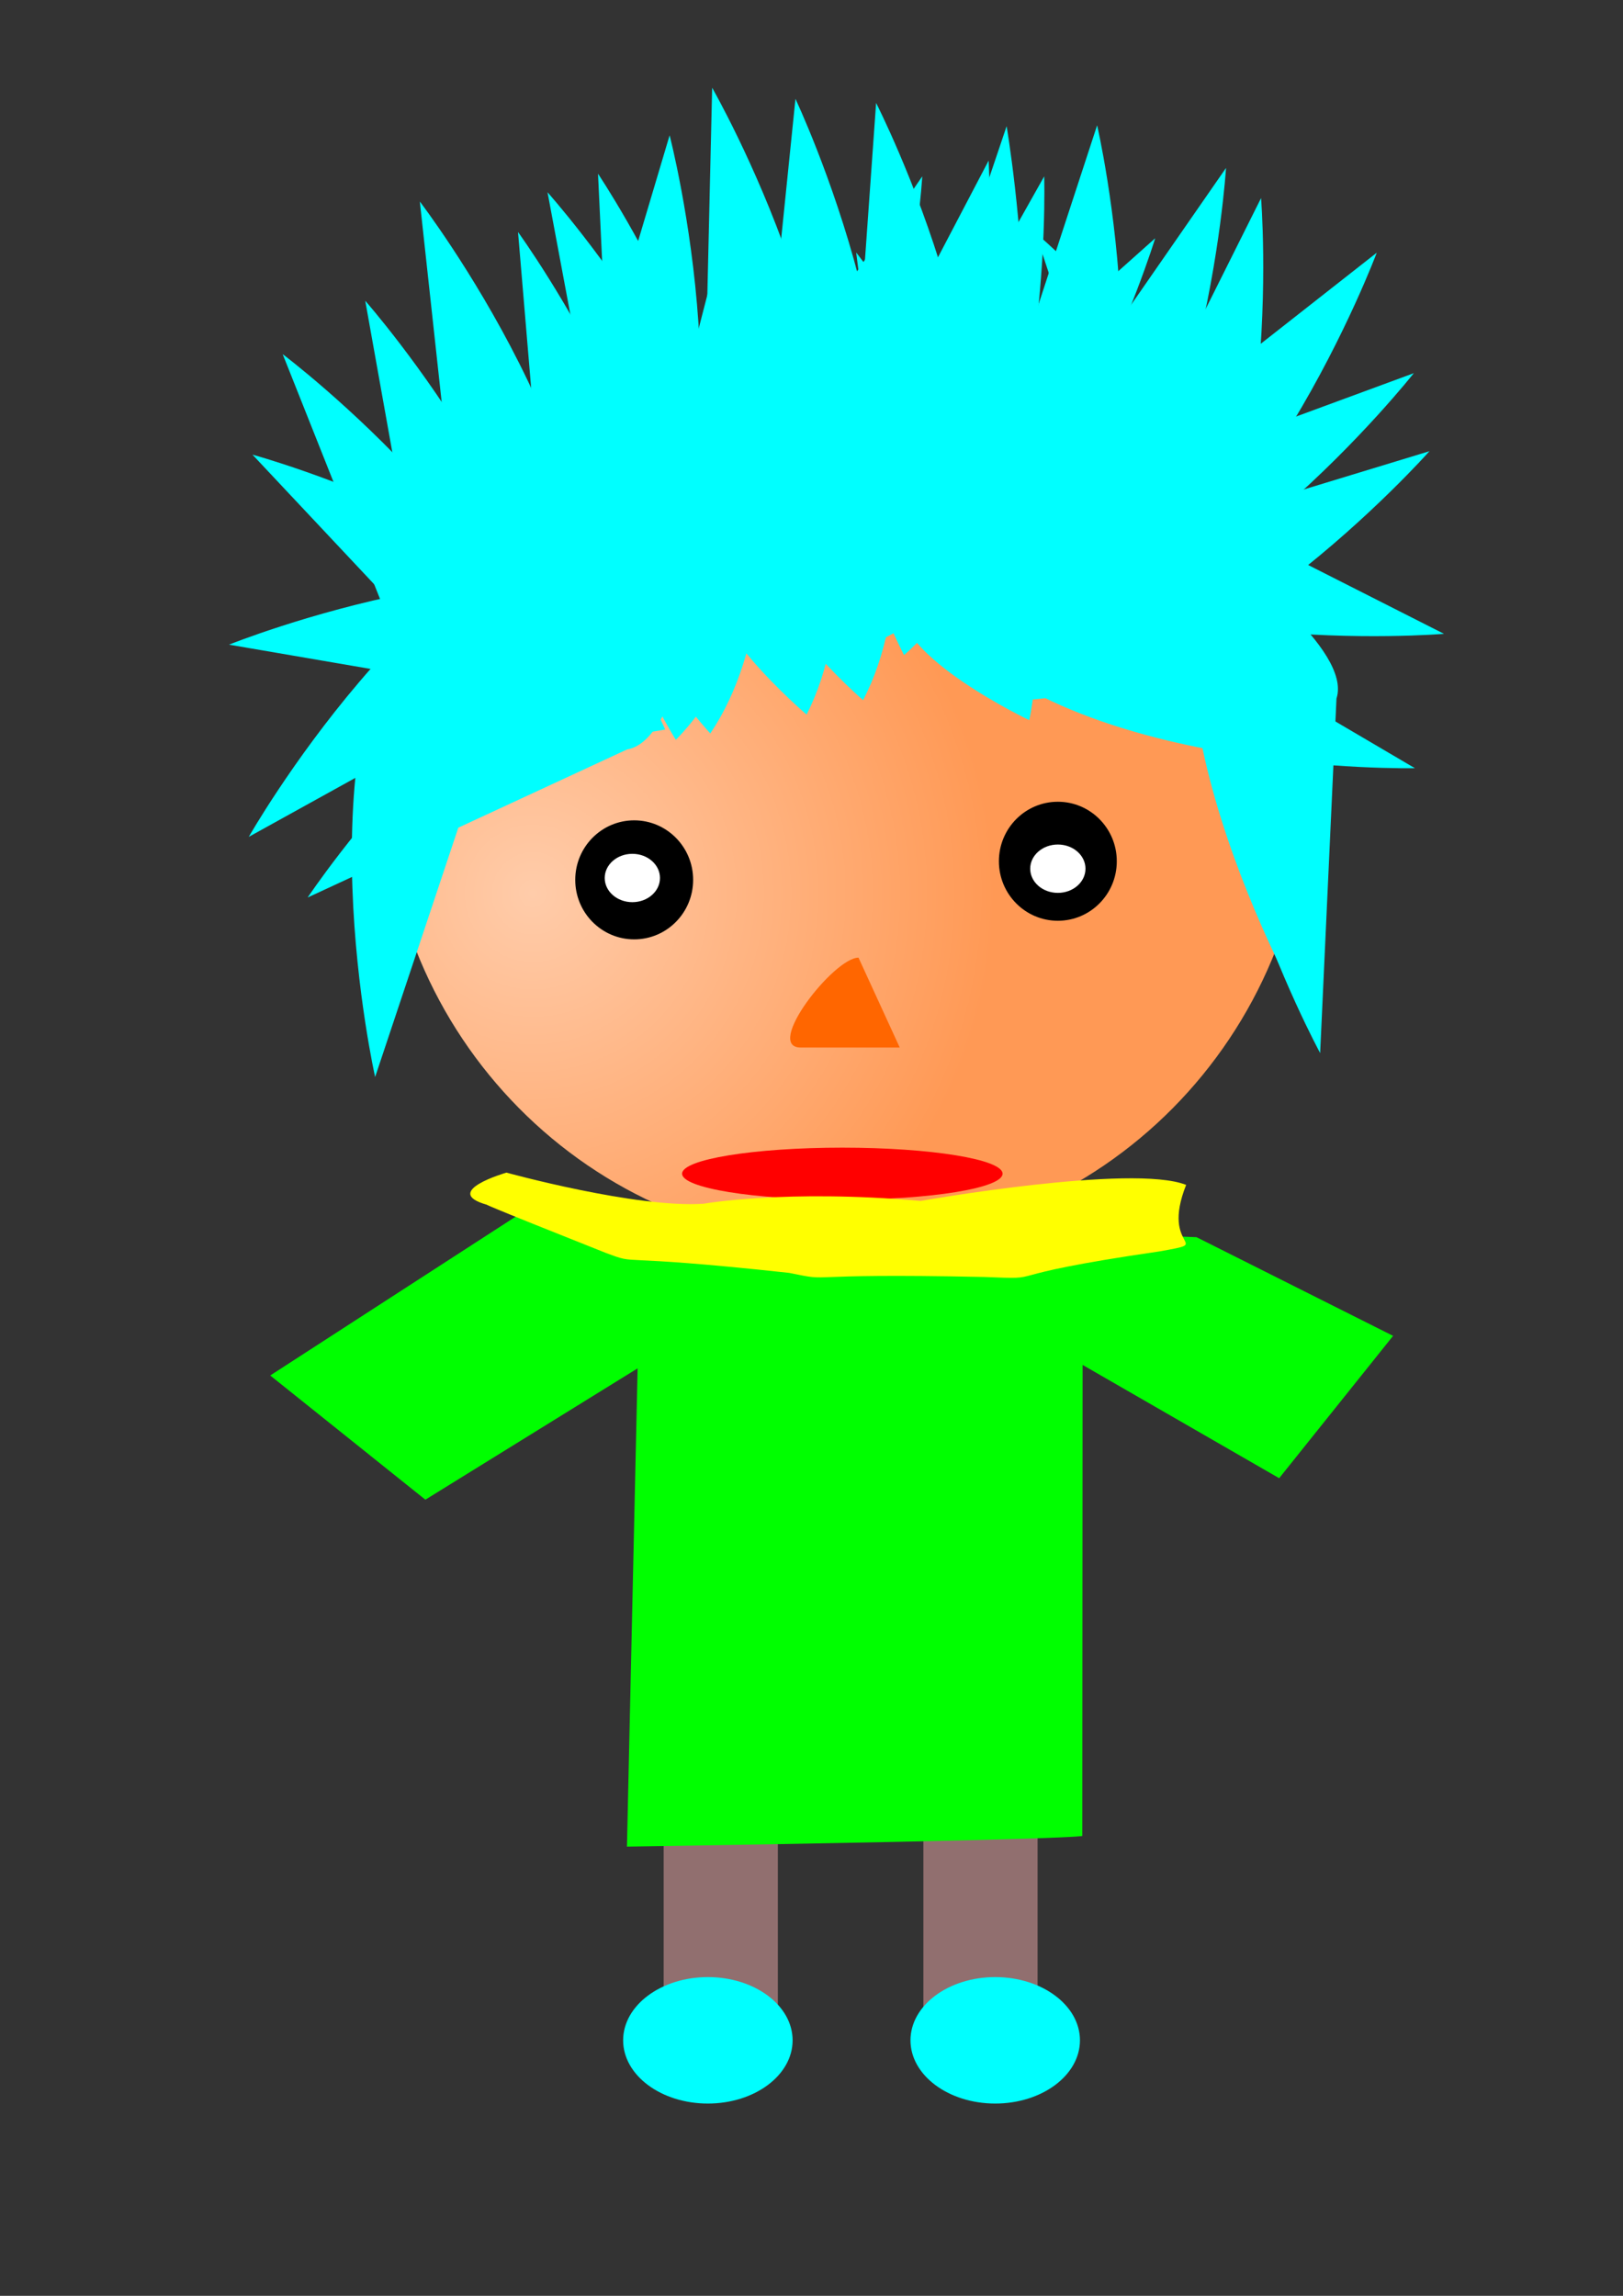 <?xml version="1.0"?>
<svg xmlns="http://www.w3.org/2000/svg" xmlns:xlink="http://www.w3.org/1999/xlink" width="744.094" height="1052.362" viewBox="0 0 744.094 1052.362">
  <rect x="0" y="0" width="744.094" height="1052.362" fill="#333333" stroke="none"/>
  <defs>
    <radialGradient xlink:href="#a" id="b" gradientUnits="userSpaceOnUse" cx="173.018" cy="447.772" fx="173.018" fy="447.772" r="162.65"/>
    <linearGradient id="a">
      <stop offset="0" stop-color="#fca"/>
      <stop offset="1" stop-color="#f95"/>
    </linearGradient>
  </defs>
  <path fill="#916f6f" d="M423.342 775.839H475.7v158.558h-52.358zM304.269 764.757h52.357v158.558H304.27z"/>
  <path d="M605.248 482.706s-75.975-139.695-41.144-225.022c0 0 56.011 39.957 48.63 62.504z" fill="#0ff"/>
  <path transform="matrix(1.303 0 0 1.316 18.83 -179.775)" d="M445.828 407.596c0 89.829-72.82 162.65-162.65 162.65-89.828 0-162.649-72.821-162.649-162.65 0-89.829 72.82-162.65 162.65-162.65 89.829 0 162.65 72.821 162.65 162.65z" fill="url(#b)"/>
  <path d="M171.983 493.69s-35.018-155.393 21.703-227.771c0 0 42.976 53.956 29.74 73.588z" fill="#0ff"/>
  <path d="M141.058 411.394s88.081-132.254 179.167-140.178c0 0-9.46 68.572-32.693 72.3z" fill="#0ff"/>
  <path d="M251.017 88.127S356.9 206.333 342.533 297.474c0 0-63.639-25.818-61.615-49.477zM167.45 137.87s104.948 119.053 89.862 210.075c0 0-63.433-26.33-61.223-49.971z" fill="#0ff"/>
  <path d="M237.496 106.355s93.44 128.453 69.974 217.649c0 0-60.71-32.211-56.317-55.54z" fill="#0ff"/>
  <path d="M192.479 92.382s96.556 126.082 75.282 215.835c0 0-61.481-30.685-57.66-54.117zM274.171 79.63s88.64 131.873 61.903 220.126c0 0-59.481-34.469-54.23-57.616z" fill="#0ff"/>
  <path d="M331.445 107.45s45.743 152.527-5.801 228.748c0 0-46.624-50.777-34.787-71.298z" fill="#0ff"/>
  <path d="M307.002 62.015s40.042 154.152-14.299 228.367c0 0-44.704-52.506-32.112-72.565zM347.753 99.807s63.931 145.712 22.038 227.74c0 0-52.442-44.62-43.187-66.453z" fill="#0ff"/>
  <path d="M375.945 92.99s62.46 146.36 19.743 227.953c0 0-51.99-45.156-42.516-66.892z" fill="#0ff"/>
  <path d="M422.823 80.84s-9.11 159.098-83.512 212.73c0 0-26.442-63.883-8.325-79.031zM474.71 106.653S595.52 209.245 593.55 301.51c0 0-66.523-16.852-67.702-40.57z" fill="#0ff"/>
  <path d="M529.623 109.207S483.183 261.52 398.257 295.69c0 0-10.584-68.404 10.589-78.754z" fill="#0ff"/>
  <path d="M478.733 80.845s5.072 159.281-64.26 219.437c0 0-32.015-61.229-15.32-77.958z" fill="#0ff"/>
  <path d="M453.25 73.623s9.798 159.056-57.718 221.281c0 0-33.818-60.232-17.626-77.459zM115.744 208.401s152.422 41.511 189.228 125.989c0 0-67.351 13.075-78.34-7.922z" fill="#0ff"/>
  <path d="M392.53 115.756s98.914 124.206 79.334 214.352c0 0-62.048-29.5-58.668-53.001zM631.199 115.831s-55.804 149.076-142.685 177.806c0 0-6.317-68.94 15.457-77.93z" fill="#0ff"/>
  <path d="M562.092 76.982s-9.838 159.053-84.484 212.337c0 0-26.149-64.005-7.963-79.069zM357.292 115.371s17.123 158.423-47.45 223.754c0 0-36.56-58.578-21.179-76.547z" fill="#0ff"/>
  <path d="M461.502 57.843S491.434 231.36 436.93 294.54c0 0-39.275-67.693-26.506-85.35zM578.16 90.792s12.817 158.837-53.505 222.357c0 0-34.956-59.567-19.093-77.104z" fill="#0ff"/>
  <path d="M648.19 171.055s-98.325 124.681-189.747 125.191c0 0 14.888-67.583 38.343-69.414z" fill="#0ff"/>
  <path d="M503 57.429s35.912 155.185-20.391 227.895c0 0-43.286-53.704-30.163-73.413zM364.69 45.31s68.09 143.78 28.57 227c0 0-53.702-43.067-45.078-65.161z" fill="#0ff"/>
  <path d="M662.03 290.537s-157.323 13.271-220.389-53.543c0 0 58.937-35.41 76.343-19.436z" fill="#0ff"/>
  <path d="M655.36 206.82s-105.197 118.828-196.5 114.083c0 0 18.676-66.618 42.196-67.098z" fill="#0ff"/>
  <path d="M602.33 472.337s-80.912-136.841-49.149-223.38c0 0 57.4 37.894 50.829 60.695zM105.004 295.499s146.592-59.158 226.264-13.895c0 0-46.093 51.268-67.367 41.133zM401.665 47.19s72.476 141.576 35.534 225.993c0 0-55-41.363-47.06-63.716z" fill="#0ff"/>
  <path d="M129.598 162.336s126.583 95.233 130 187.456c0 0-67.391-12.87-69.952-36.475zM326.502 40.225s79.133 137.898 46.252 224.01c0 0-56.905-38.648-50.038-61.361zM648.702 352.128s-157.837 3.391-216.673-67.245c0 0 61-31.65 77.39-14.616z" fill="#0ff"/>
  <path d="M114.058 383.599s78.568-138.226 168.868-152.651c0 0-4.619 69.076-27.531 74.458z" fill="#0ff"/>
  <path d="M317.78 403.311c0 15.066-12.098 27.28-27.023 27.28-14.925 0-27.024-12.214-27.024-27.28s12.099-27.279 27.024-27.279 27.023 12.213 27.023 27.28zM512.013 394.787c0 15.065-12.099 27.278-27.023 27.278-14.925 0-27.024-12.213-27.024-27.278 0-15.066 12.099-27.28 27.024-27.28 14.924 0 27.023 12.214 27.023 27.28z"/>
  <path d="M497.657 398.196c0 6.12-5.671 11.082-12.667 11.082-6.996 0-12.668-4.961-12.668-11.082 0-6.12 5.672-11.082 12.668-11.082 6.996 0 12.667 4.962 12.667 11.082zM302.58 402.459c0 6.12-5.672 11.082-12.668 11.082-6.996 0-12.667-4.962-12.667-11.082 0-6.12 5.671-11.082 12.667-11.082 6.996 0 12.668 4.961 12.668 11.082z" fill="#fff"/>
  <path d="M459.655 538c0 6.592-32.894 11.935-73.47 11.935-40.578 0-73.471-5.343-73.471-11.934 0-6.592 32.893-11.935 73.47-11.935s73.47 5.343 73.47 11.935z" fill="red"/>
  <path d="M393.602 438.974c-11.341 0-43.473 41.2-26.462 41.2h45.363z" fill="#f60"/>
  <path d="M240.18 555.245L123.89 630.497l71.131 56.934 97.304-60.2-4.888 219.229c211.136-3.245 208.765-4.92 208.765-4.92l.14-215.883 90.114 51.923 52.233-65.242-90.117-45.229" fill="#0f0"/>
  <path d="M277.847 574.353c15.924 5.903 0 0 83.912 9.11 21.948 4.47 0 0 89.25 1.878 32.15 1.297 0 0 80.669-11.736 25.771-4.64 0 0 12.132-30.467-24.642-9.793-121.704 7.334-121.704 7.334-61.8-5.426-99.454 1.295-99.454 1.295-30.969 2.15-90.457-14.262-90.457-14.262s-30.448 8.734-8.83 14.773c0 0-5.364-1.706 54.482 22.075z" fill="#ff0"/>
  <path d="M363.383 935.25c0 16.007-17.392 28.983-38.847 28.983-21.454 0-38.846-12.976-38.846-28.984 0-16.007 17.392-28.983 38.846-28.983 21.455 0 38.847 12.976 38.847 28.983zM495.124 935.25c0 16.007-17.393 28.983-38.847 28.983s-38.847-12.976-38.847-28.984c0-16.007 17.393-28.983 38.847-28.983s38.847 12.976 38.847 28.983z" fill="#0ff"/>
</svg>
